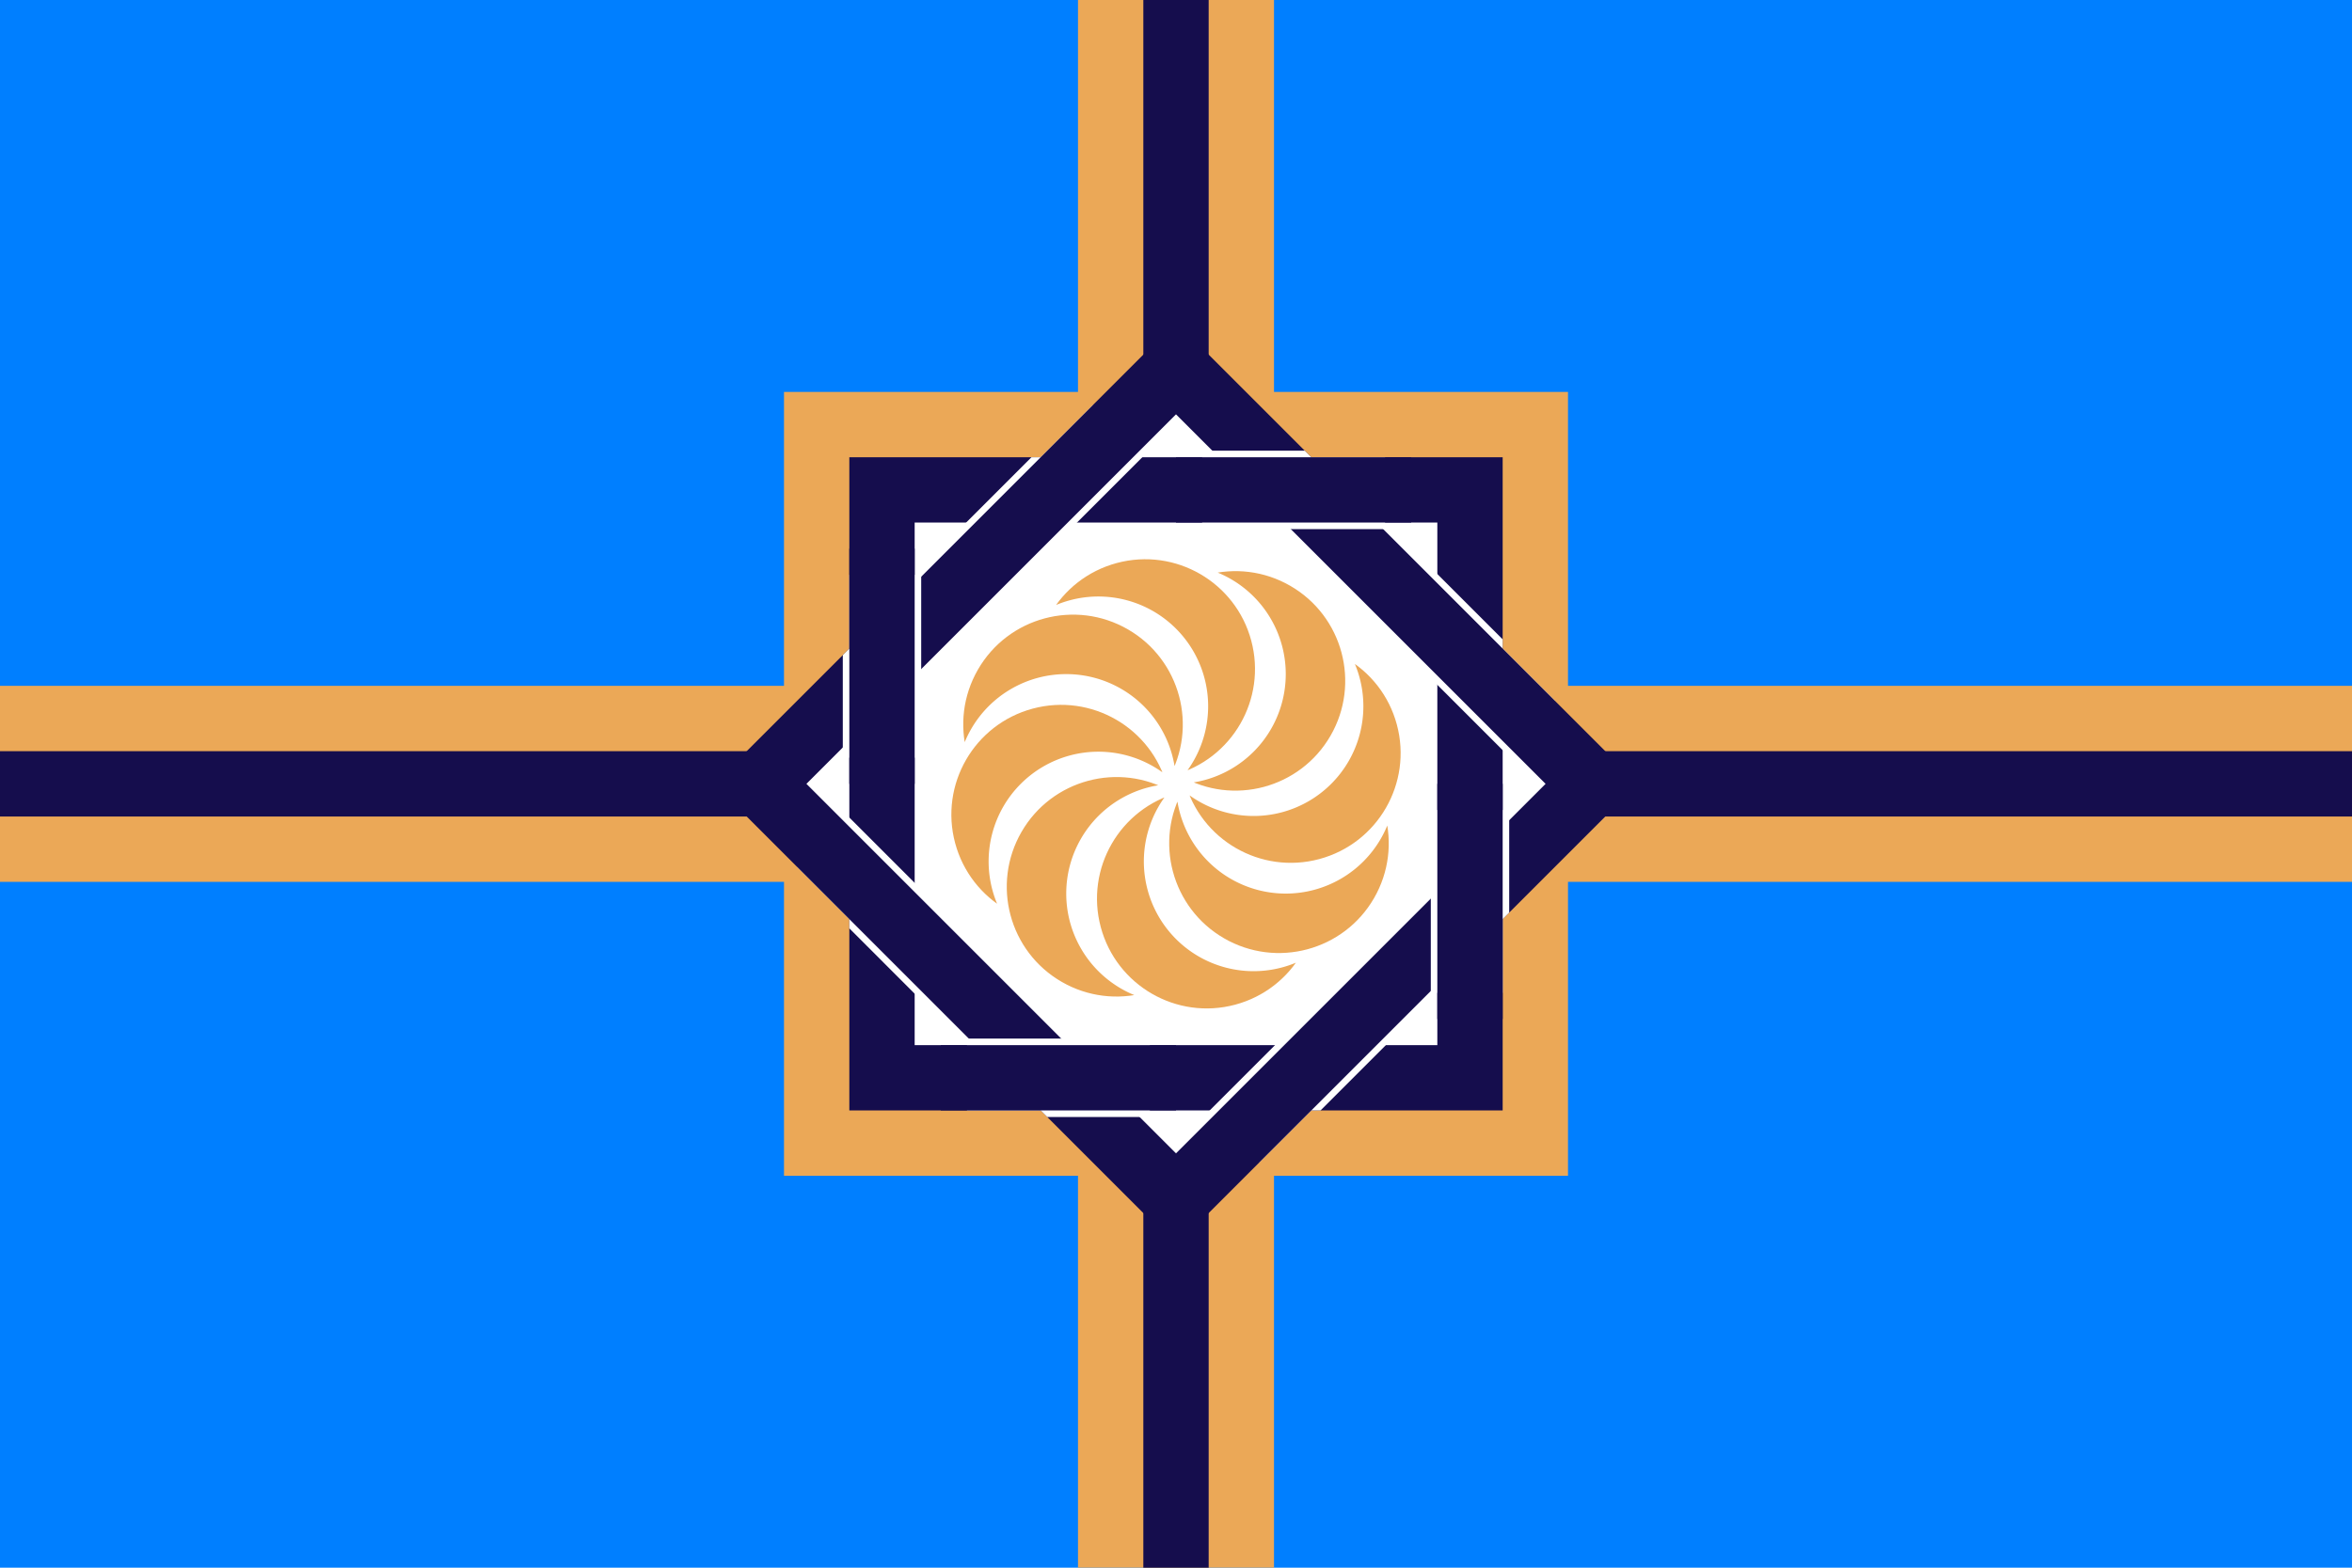 <?xml version="1.0" encoding="UTF-8"?>
<svg xmlns="http://www.w3.org/2000/svg" xmlns:xlink="http://www.w3.org/1999/xlink" width="900" height="600">
<clipPath id="co">
<path id="q1" d="M-125,-125H125V125H-125z"/>
<use xlink:href="#q1" transform="rotate(45)"/>
</clipPath>
<clipPath id="cw">
<circle cx="45.5" r="42" transform="rotate(30)"/>
</clipPath>
<rect width="900" height="600" fill="#007fff"/>
<path d="M0,300H900M450,0V600" stroke="#eba857" stroke-width="75"/>
<path d="M0,300H900M450,0V600" stroke="#150d4d" stroke-width="25"/>
<g transform="translate(450,300)">
<path d="M-150,-150H150V150H-150z" fill="#eba857"/>
<path id="q2" d="M-120,-120H120V120H-120z" fill="#fff"/>
<use xlink:href="#q2" transform="rotate(45)"/>
<g clip-path="url(#co)" fill="none" stroke="#150d4d" stroke-width="25">
<path id="qr" d="M-112.5,-112.5H112.5V112.5H-112.5z"/>
<use xlink:href="#qw" transform="rotate(45)"/>
<use xlink:href="#qr" transform="rotate(45)"/>
<path id="qw" d="M10,-112.5H80M112.5,10V80M-10,112.5H-80M-112.5,-10V-80" stroke="#fff" stroke-width="30"/>
<path d="M0,-112.5H90M112.5,0V90M0,112.5H-90M-112.5,0V-90"/>
</g>
<g id="w4" fill="#eba857">
<path id="w" d="M0,0A42,42 0 1,0 84,0V70H-10V0z" clip-path="url(#cw)"/>
<use xlink:href="#w" transform="rotate(90)"/>
<use xlink:href="#w" transform="rotate(180)"/>
<use xlink:href="#w" transform="rotate(270)"/>
</g>
<use xlink:href="#w4" transform="rotate(45)"/>
</g>
</svg>